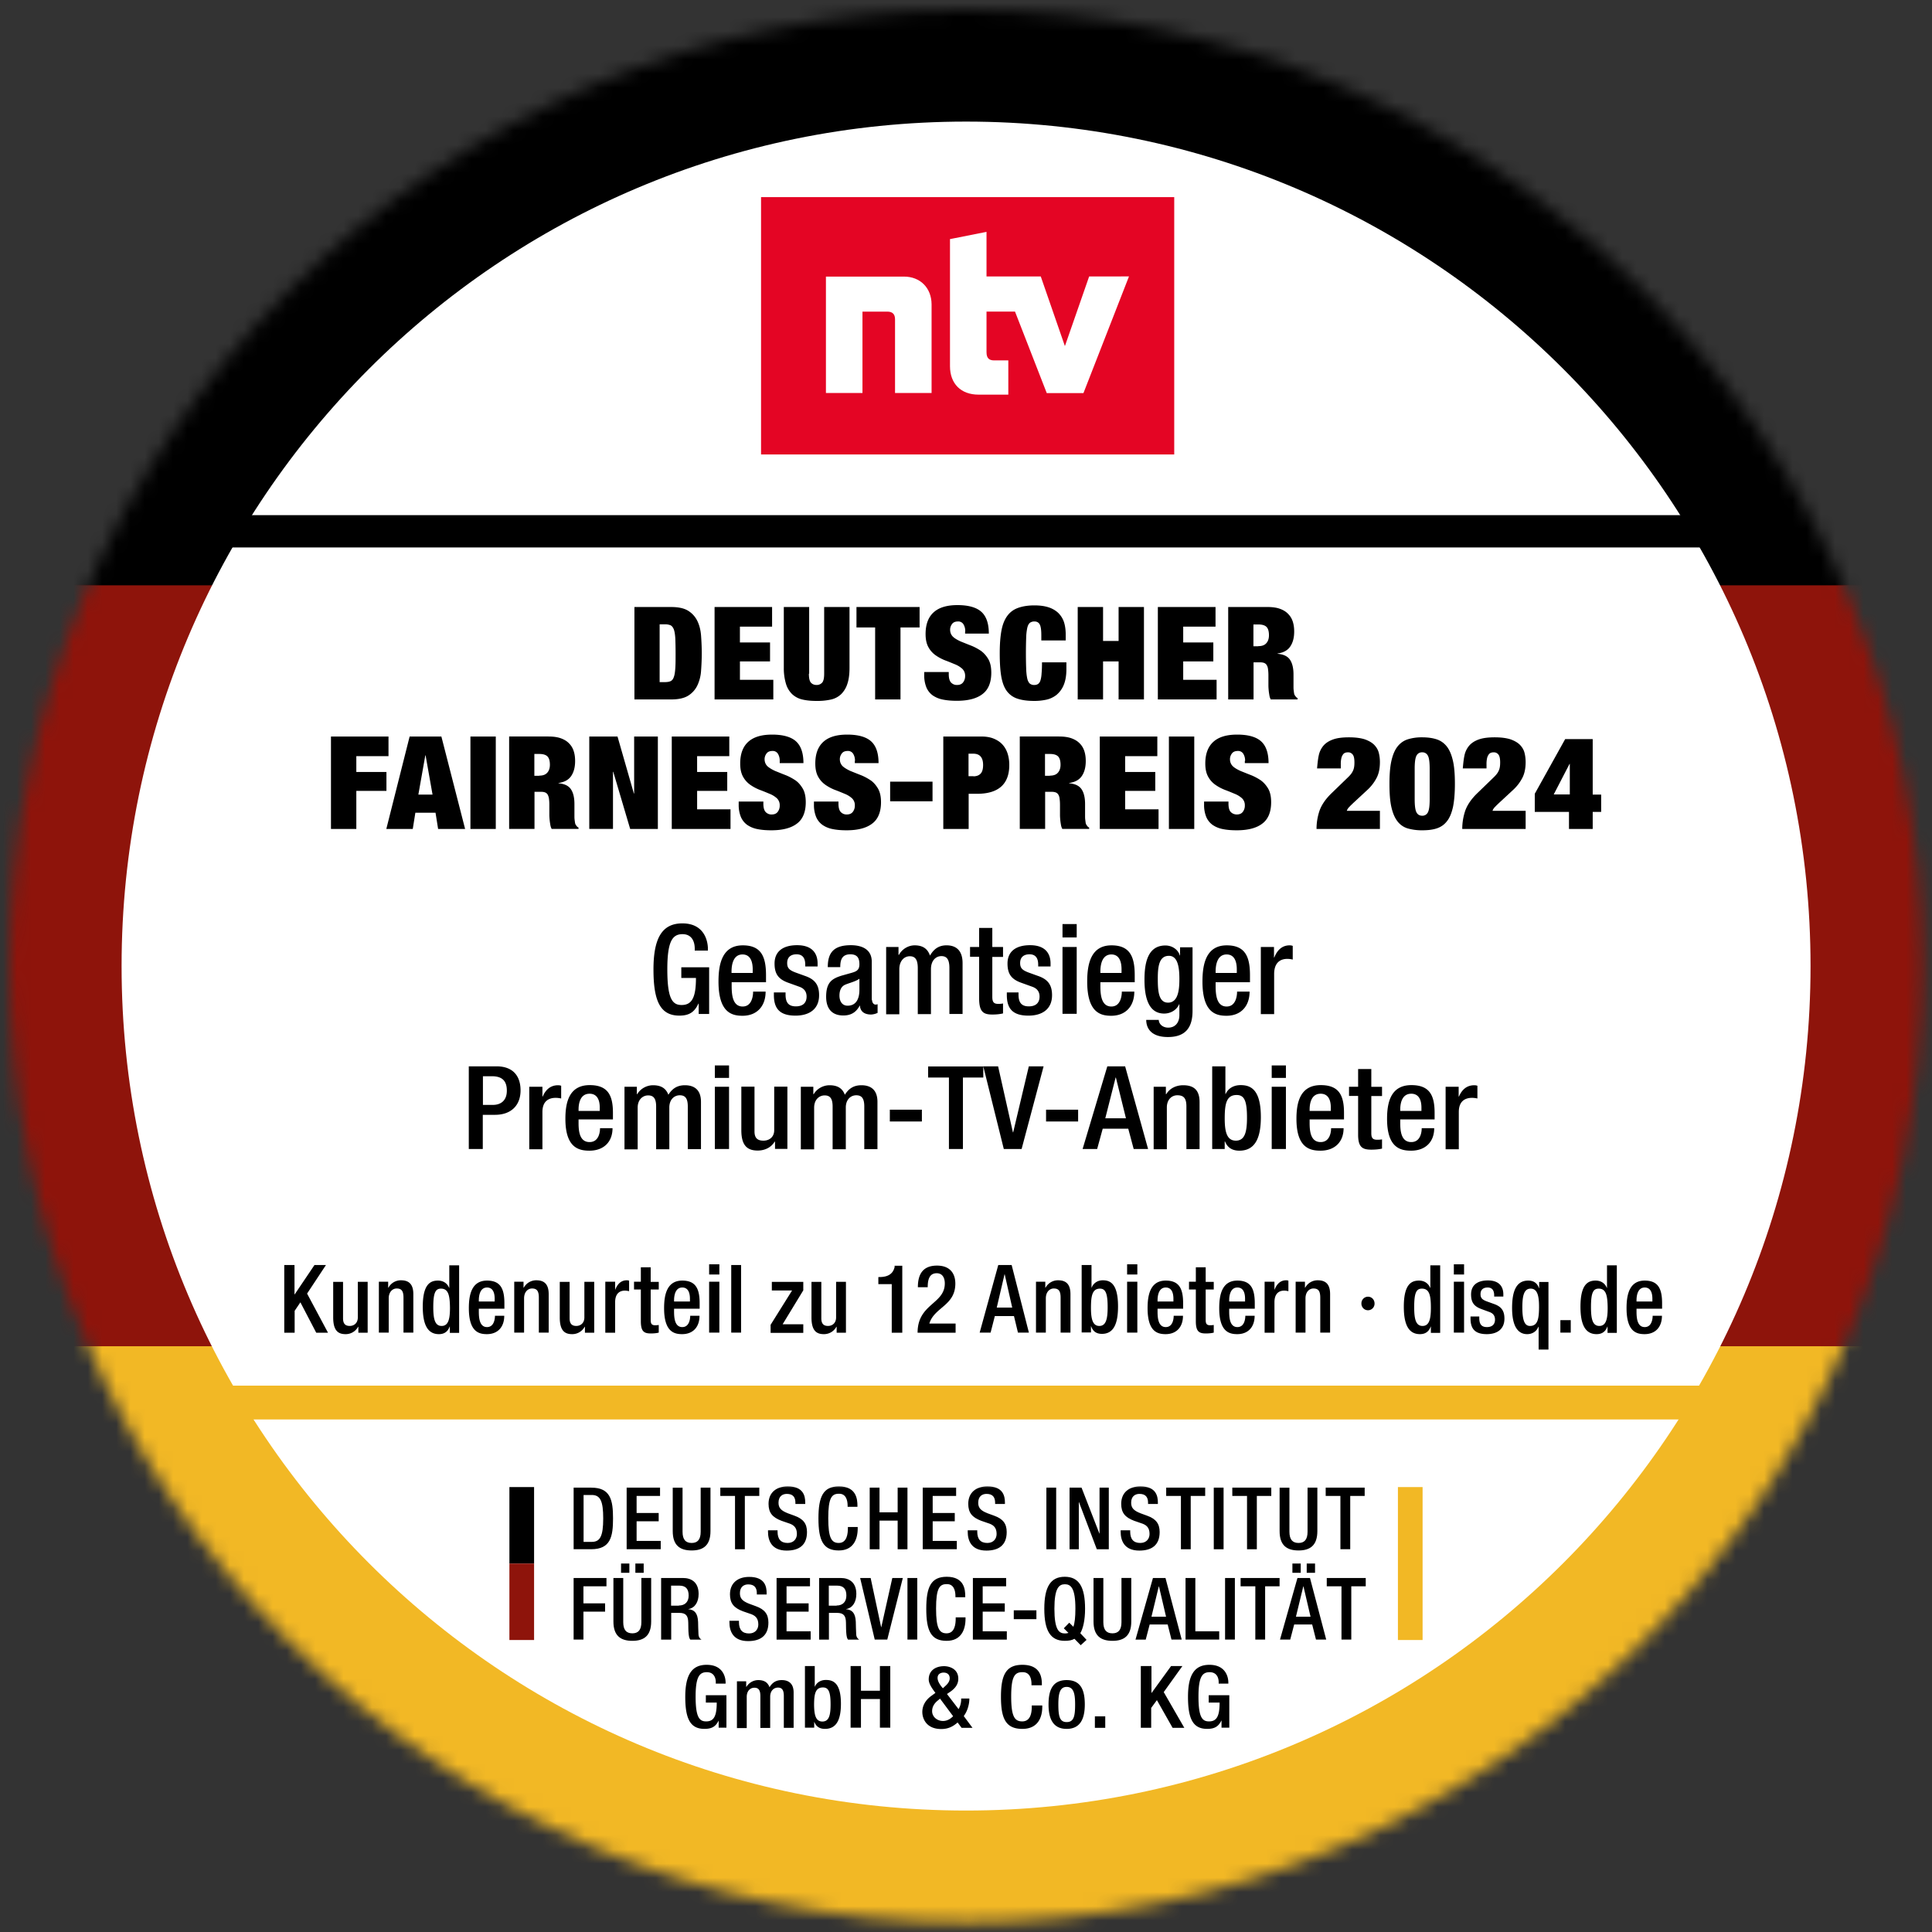 <svg xmlns="http://www.w3.org/2000/svg" xmlns:xlink="http://www.w3.org/1999/xlink" width="136" height="136"><rect width="100%" height="100%" fill="#333333" stroke="none"/><defs><path id="a" d="M0 0h136v136H0z"/><path id="c" d="M0 67.324c0 37.183 30.14 67.323 67.324 67.323 37.183 0 67.323-30.14 67.323-67.323C134.647 30.14 104.507 0 67.324 0 30.14 0 0 30.14 0 67.324"/><path id="e" d="M0 67.324c0 37.183 30.14 67.323 67.324 67.323 37.183 0 67.323-30.14 67.323-67.323C134.647 30.14 104.507 0 67.324 0 30.14 0 0 30.14 0 67.324"/><path id="g" d="M0 67.324c0 37.183 30.14 67.323 67.324 67.323 37.183 0 67.323-30.14 67.323-67.323C134.647 30.14 104.507 0 67.324 0 30.14 0 0 30.14 0 67.324"/><path id="i" d="M0 0h136v136H0z"/><path id="k" d="M0 0h136v136H0z"/><path id="m" d="M0 0h136v136H0z"/><path id="o" d="M0 0h136v136H0z"/><path id="q" d="M0 0h136v136H0z"/><path id="s" d="M0 0h136v136H0z"/><path id="u" d="M0 0h136v136H0z"/><path id="w" d="M0 0h136v136H0z"/><path id="y" d="M0 0h64.282v12.81H0z"/><path id="A" d="M0 0h64.282v12.81H0z"/><path id="C" d="M0 0h64.282v12.81H0z"/><path id="E" d="M0 0h64.282v12.81H0z"/><path id="G" d="M0 0h136v136H0z"/><path id="I" d="M0 0h136v136H0z"/><path id="K" d="M0 0h136v136H0z"/><path id="M" d="M0 0h136v136H0z"/><path id="O" d="M0 0h136v136H0z"/><path id="Q" d="M0 0h136v136H0z"/><path id="S" d="M0 0h136v136H0z"/><path id="U" d="M0 0h136v136H0z"/><path id="W" d="M0 0h136v136H0z"/></defs><g fill="none" fill-rule="evenodd"><mask id="b" fill="#fff"><use xlink:href="#a"/></mask><g mask="url(#b)"><g transform="translate(.681 .681)"><mask id="d" fill="#fff"><use xlink:href="#c"/></mask><path fill="#8E140B" fill-rule="nonzero" d="M-19.758 40.484h175.563v53.63H-19.758z" mask="url(#d)"/></g><g transform="translate(.681 .681)"><mask id="f" fill="#fff"><use xlink:href="#e"/></mask><path fill="#F2B825" fill-rule="nonzero" d="M-19.758 94.086h175.563v54.427H-19.758z" mask="url(#f)"/></g><g transform="translate(.681 .681)"><mask id="h" fill="#fff"><use xlink:href="#g"/></mask><path fill="#000" fill-rule="nonzero" d="M-19.758-13.914h175.563v54.436H-19.758z" mask="url(#h)"/></g></g><mask id="j" fill="#fff"><use xlink:href="#i"/></mask><g mask="url(#j)"><mask id="l" fill="#fff"><use xlink:href="#k"/></mask><path fill="#FFF" fill-rule="nonzero" d="M127.45 68.005c0 32.827-26.618 59.445-59.445 59.445S8.559 100.832 8.559 68.005 35.17 8.559 68.005 8.559s59.445 26.61 59.445 59.446" mask="url(#l)"/><g><mask id="n" fill="#fff"><use xlink:href="#m"/></mask><path fill="#000" fill-rule="nonzero" d="M121.07 38.536H14.393l1.036-2.274h104.66z" mask="url(#n)"/></g><g><mask id="p" fill="#fff"><use xlink:href="#o"/></mask><path fill="#F2B825" fill-rule="nonzero" d="M12.762 97.54h110.571v2.38H12.762z" mask="url(#p)"/></g></g><mask id="r" fill="#fff"><use xlink:href="#q"/></mask><g fill="#000" fill-rule="nonzero" mask="url(#r)"><path d="M47.24 42.73c.518 0 .92.086 1.209.268.288.183.499.423.643.72.144.298.23.643.259 1.036.028.394.048.797.048 1.229 0 .431-.02.835-.048 1.228a2.837 2.837 0 0 1-.26 1.036 1.721 1.721 0 0 1-.642.72c-.288.182-.691.269-1.21.269h-2.58V42.73h2.58zm-.451 5.287c.172 0 .307-.02.412-.067.106-.048.183-.144.23-.288.058-.144.087-.355.106-.624.02-.268.02-.624.02-1.055 0-.432-.01-.787-.02-1.056-.02-.269-.048-.47-.105-.624-.058-.143-.135-.24-.23-.287a1.002 1.002 0 0 0-.413-.068h-.355v4.069h.355zM54.35 42.73v1.382h-2.265v1.113h2.121v1.333h-2.12v1.296h2.35v1.382h-4.135V42.73h4.05zM56.94 47.422c0 .317.049.528.145.633.096.106.23.163.393.163a.513.513 0 0 0 .394-.163c.096-.105.144-.316.144-.633V42.73H59.8V47c0 .46-.048.835-.153 1.142a1.77 1.77 0 0 1-.442.729 1.524 1.524 0 0 1-.72.374 4.458 4.458 0 0 1-.997.096c-.374 0-.7-.029-.988-.096a1.557 1.557 0 0 1-.73-.374 1.675 1.675 0 0 1-.441-.73A3.82 3.82 0 0 1 55.175 47v-4.27h1.785v4.692h-.02zM60.29 44.17v-1.44h4.443v1.44h-1.344v5.066h-1.785v-5.067zM67.947 44.447a.918.918 0 0 0-.125-.499.423.423 0 0 0-.383-.201c-.192 0-.336.057-.423.182a.65.65 0 0 0-.134.394c0 .21.077.383.211.508.135.125.326.23.538.326.22.087.45.183.7.279.25.096.48.22.7.364.221.154.394.355.538.595.144.25.211.566.211.96 0 .69-.211 1.2-.624 1.506-.412.317-1.017.47-1.804.47-.374 0-.7-.028-.979-.086a1.87 1.87 0 0 1-.72-.297 1.33 1.33 0 0 1-.44-.557 2.228 2.228 0 0 1-.154-.854v-.23h1.727v.153c0 .279.058.48.163.586a.55.55 0 0 0 .422.172c.183 0 .327-.057.423-.182a.705.705 0 0 0 .144-.45.665.665 0 0 0-.202-.51 1.697 1.697 0 0 0-.518-.316c-.211-.086-.432-.182-.672-.269a3.199 3.199 0 0 1-.671-.355 1.672 1.672 0 0 1-.519-.576c-.134-.24-.201-.546-.201-.93 0-.662.182-1.171.556-1.516.375-.346.931-.519 1.69-.519.776 0 1.343.164 1.688.48.346.317.518.825.518 1.526h-1.67v-.154h.01zM73.186 43.948c-.076-.134-.201-.201-.374-.201a.518.518 0 0 0-.316.096c-.077.067-.144.182-.183.355a3.85 3.85 0 0 0-.077.69 32.116 32.116 0 0 0 0 2.189c.01.287.039.518.077.69.039.173.106.288.183.356a.48.48 0 0 0 .316.095.468.468 0 0 0 .269-.076.484.484 0 0 0 .163-.26c.038-.124.067-.287.077-.489.019-.201.029-.46.029-.767h1.717v.48c0 .46-.067.825-.192 1.122a1.804 1.804 0 0 1-.508.691 1.774 1.774 0 0 1-.72.336 3.974 3.974 0 0 1-.835.086c-.499 0-.902-.057-1.228-.173a1.498 1.498 0 0 1-.749-.575c-.182-.269-.297-.624-.364-1.046-.067-.432-.096-.95-.096-1.555 0-.623.038-1.142.115-1.573.077-.432.211-.778.403-1.046.192-.269.441-.46.758-.576.317-.115.7-.182 1.161-.182.403 0 .74.048 1.027.144.278.095.509.24.681.412.173.182.307.394.384.643.077.25.115.537.115.854v.413h-1.717v-.365c0-.384-.039-.633-.116-.768zM77.648 42.73v2.39h1.094v-2.39h1.785v6.506h-1.785v-2.678h-1.094v2.678h-1.784V42.73zM85.565 42.73v1.382H83.29v1.113h2.12v1.333h-2.12v1.296h2.35v1.382h-4.135V42.73h4.059zM89.23 42.73c.336 0 .624.038.864.124.24.087.432.202.585.365.154.154.26.336.327.547.067.211.096.441.096.691 0 .441-.096.787-.279 1.055-.182.27-.48.432-.892.49v.02c.432.037.72.181.883.43.163.25.24.596.24 1.028V48.305c0 .096 0 .182.01.259.009.077.018.153.028.22.01.068.029.116.048.154l.077.106a.33.33 0 0 0 .125.096v.096h-1.89a.904.904 0 0 1-.097-.298c-.019-.115-.038-.23-.048-.345-.01-.115-.019-.23-.019-.336v-.7a3.1 3.1 0 0 0-.029-.461.675.675 0 0 0-.096-.288.384.384 0 0 0-.182-.144.757.757 0 0 0-.269-.038h-.47v2.61h-1.785V42.73h2.773zm-.652 2.754c.259 0 .441-.067.566-.211.125-.144.182-.327.182-.557 0-.269-.057-.47-.172-.585-.115-.115-.307-.173-.576-.173h-.345v1.535h.345v-.01z"/></g><mask id="t" fill="#fff"><use xlink:href="#s"/></mask><g fill="#000" fill-rule="nonzero" mask="url(#t)"><path d="M27.348 51.846v1.381h-2.265v1.114h2.12v1.333h-2.12v2.678h-1.785v-6.506h4.05zM31.07 51.846l1.67 6.506h-1.9l-.182-1.142h-1.42l-.182 1.142h-1.862l1.641-6.506h2.236zM29.94 53.17l-.49 2.763h.998l-.49-2.763h-.018zM34.9 51.846v6.506h-1.785v-6.506zM38.613 51.846c.336 0 .624.038.864.124.24.087.432.202.585.365.154.154.26.336.326.547.068.211.096.441.096.69 0 .442-.096.788-.278 1.056-.182.27-.48.432-.892.49v.019c.431.038.72.182.882.432.164.25.24.595.24 1.027V57.42c0 .096 0 .182.01.259.01.086.02.153.029.22.01.068.029.116.048.154l.076.106a.33.33 0 0 0 .125.096v.096h-1.89a.904.904 0 0 1-.096-.298 4.268 4.268 0 0 1-.048-.345c-.01-.116-.02-.23-.02-.336v-.7a3.1 3.1 0 0 0-.028-.461.838.838 0 0 0-.096-.288.384.384 0 0 0-.182-.144.757.757 0 0 0-.269-.039h-.47v2.61H35.84v-6.505h2.773zm-.652 2.754c.259 0 .441-.068.566-.211.125-.144.182-.327.182-.557 0-.269-.057-.47-.173-.585-.115-.116-.307-.173-.575-.173h-.346v1.535h.346v-.01zM43.469 51.846l1.151 4.01h.02v-4.01h1.669v6.506H44.36l-1.19-4.021h-.02v4.02h-1.669v-6.505zM51.337 51.846v1.381h-2.265v1.114h2.121v1.333h-2.12v1.296h2.35v1.382h-4.135v-6.506h4.05zM54.887 53.563a.918.918 0 0 0-.124-.499.423.423 0 0 0-.384-.201c-.192 0-.336.057-.422.182a.65.65 0 0 0-.135.394c0 .21.077.383.211.508.144.125.327.23.538.326.22.087.45.183.7.279.25.096.48.22.7.364.221.144.394.355.538.595.144.25.211.566.211.96 0 .69-.21 1.2-.623 1.506-.413.317-1.018.47-1.804.47-.375 0-.7-.028-.98-.086a1.87 1.87 0 0 1-.719-.297 1.33 1.33 0 0 1-.441-.557 2.228 2.228 0 0 1-.154-.854v-.23h1.737v.153c0 .279.058.48.163.586a.55.55 0 0 0 .422.172c.183 0 .327-.057.423-.182a.705.705 0 0 0 .143-.45.665.665 0 0 0-.201-.51 1.697 1.697 0 0 0-.518-.316c-.211-.087-.432-.182-.672-.269a3.199 3.199 0 0 1-.672-.355 1.672 1.672 0 0 1-.518-.576c-.134-.24-.201-.547-.201-.93 0-.663.182-1.171.556-1.517.375-.345.931-.518 1.69-.518.776 0 1.343.163 1.688.48.345.317.518.825.518 1.526h-1.67v-.154zM60.184 53.563a.918.918 0 0 0-.124-.499.423.423 0 0 0-.384-.201c-.192 0-.336.057-.422.182a.65.65 0 0 0-.135.394c0 .21.077.383.211.508.144.125.327.23.538.326.22.087.45.183.7.279.25.096.48.22.7.364.221.144.394.355.538.595.144.25.211.566.211.96 0 .69-.211 1.2-.624 1.506-.412.317-1.017.47-1.804.47-.374 0-.7-.028-.978-.086a1.87 1.87 0 0 1-.72-.297 1.33 1.33 0 0 1-.441-.557 2.228 2.228 0 0 1-.154-.854v-.23h1.727v.153c0 .279.058.48.163.586a.55.55 0 0 0 .423.172c.182 0 .326-.057.422-.182a.705.705 0 0 0 .144-.45.665.665 0 0 0-.202-.51 1.697 1.697 0 0 0-.518-.316c-.211-.087-.432-.182-.672-.269a3.199 3.199 0 0 1-.671-.355 1.672 1.672 0 0 1-.519-.576c-.134-.24-.201-.547-.201-.93 0-.663.182-1.171.557-1.517.374-.345.93-.518 1.688-.518.778 0 1.344.163 1.69.48.345.317.517.825.517 1.526h-1.67v-.154h.01zM65.644 55.022v1.382H62.66v-1.382zM69.08 51.846c.335 0 .633.048.882.153.25.106.451.24.614.422.164.183.279.394.356.634.076.24.115.508.115.796 0 .672-.192 1.18-.566 1.516-.375.336-.94.509-1.67.509h-.624v2.476h-1.785v-6.506h2.678zm-.557 2.802c.22 0 .393-.068.509-.192.115-.125.172-.327.172-.605 0-.528-.23-.796-.69-.796h-.336v1.583h.345v.01zM74.559 51.846c.336 0 .623.038.863.124.24.087.432.202.586.365.153.154.259.336.326.547.067.211.096.441.096.69 0 .442-.096.788-.278 1.056-.183.27-.48.432-.893.49v.019c.432.038.72.182.883.432.163.25.24.595.24 1.027V57.42c0 .096 0 .182.01.259l.028.22c.01.068.029.116.048.154.029.038.048.067.077.106a.33.33 0 0 0 .125.096v.096h-1.89a.904.904 0 0 1-.097-.298 4.268 4.268 0 0 1-.048-.345c-.01-.116-.019-.23-.019-.336v-.7a3.1 3.1 0 0 0-.029-.461.675.675 0 0 0-.095-.288.384.384 0 0 0-.183-.144.757.757 0 0 0-.268-.039h-.47v2.61h-1.785v-6.505h2.773zm-.653 2.754c.26 0 .442-.068.566-.211.125-.144.183-.327.183-.557 0-.269-.058-.47-.173-.585-.115-.116-.307-.173-.576-.173h-.345v1.535h.345v-.01zM81.468 51.846v1.381h-2.265v1.114h2.12v1.333h-2.12v1.296h2.351v1.382h-4.136v-6.506h4.05zM84.068 51.846v6.506h-1.785v-6.506zM87.647 53.563a.918.918 0 0 0-.125-.499.423.423 0 0 0-.383-.201c-.192 0-.336.057-.423.182a.65.65 0 0 0-.134.394c0 .21.077.383.211.508.135.125.326.23.538.326.22.087.45.183.7.279.25.096.48.22.7.364.221.154.394.355.538.595.144.25.211.566.211.96 0 .69-.211 1.2-.624 1.506-.412.317-1.017.47-1.804.47-.374 0-.7-.028-.978-.086a1.87 1.87 0 0 1-.72-.297 1.33 1.33 0 0 1-.442-.557 2.228 2.228 0 0 1-.153-.854v-.23h1.718v.153c0 .279.057.48.163.586.105.105.25.172.422.172.182 0 .326-.057.422-.182a.705.705 0 0 0 .144-.45.665.665 0 0 0-.201-.51 1.697 1.697 0 0 0-.519-.316c-.21-.087-.431-.182-.671-.269a3.199 3.199 0 0 1-.672-.355 1.672 1.672 0 0 1-.518-.576c-.135-.24-.202-.547-.202-.93 0-.663.183-1.171.557-1.517.374-.345.93-.518 1.689-.518.777 0 1.343.163 1.689.48.345.317.518.825.518 1.526h-1.67v-.154h.02zM92.829 53.189a1.54 1.54 0 0 1 .326-.69c.163-.193.384-.337.672-.442.288-.106.662-.154 1.132-.154.451 0 .806.048 1.094.135.278.096.5.22.662.374.163.163.278.345.336.556.058.211.086.442.086.682 0 .441-.076.806-.23 1.103a3.09 3.09 0 0 1-.614.816l-1.056.979c-.076.076-.163.153-.249.249a.663.663 0 0 0-.182.278h2.331v1.277h-4.462c0-.461.077-.883.211-1.286.144-.403.413-.797.797-1.18l1.19-1.152c.173-.163.297-.317.364-.47.077-.154.106-.346.106-.586 0-.278-.038-.46-.125-.566a.401.401 0 0 0-.336-.153.559.559 0 0 0-.182.029.326.326 0 0 0-.163.124.724.724 0 0 0-.115.26 1.88 1.88 0 0 0-.039.44v.279h-1.67c.03-.336.058-.633.116-.902zM97.943 53.573c.096-.422.23-.758.423-1.008.192-.25.431-.422.72-.518a3.273 3.273 0 0 1 1.026-.144c.393 0 .739.048 1.027.144.288.096.528.269.72.518.191.25.326.586.422 1.008.096.422.134.96.134 1.612 0 .652-.048 1.2-.134 1.622-.096.422-.23.758-.423.998-.191.25-.431.412-.72.508-.287.096-.633.134-1.026.134a3.6 3.6 0 0 1-1.027-.134 1.408 1.408 0 0 1-.72-.508c-.191-.25-.326-.576-.422-.998-.096-.423-.134-.96-.134-1.622 0-.643.038-1.18.134-1.612zm1.766 3.608c.086.163.22.24.403.24a.423.423 0 0 0 .403-.24c.086-.163.125-.47.125-.921v-2.14c0-.451-.039-.768-.125-.921a.423.423 0 0 0-.403-.24.423.423 0 0 0-.403.24c-.086.163-.125.47-.125.92v2.131c0 .46.039.768.125.93zM103.087 53.189a1.54 1.54 0 0 1 .326-.69c.163-.193.384-.337.672-.442.288-.106.662-.154 1.132-.154.451 0 .806.048 1.094.135.278.096.499.22.662.374.163.163.278.345.336.556.057.211.086.442.086.682 0 .441-.077.806-.23 1.103a3.09 3.09 0 0 1-.614.816l-1.056.979c-.077.076-.163.153-.25.249a.663.663 0 0 0-.182.278h2.332v1.277h-4.462c0-.461.077-.883.211-1.286.144-.403.413-.797.797-1.18l1.19-1.152c.172-.163.297-.317.364-.47.077-.154.106-.346.106-.586 0-.278-.039-.46-.125-.566a.401.401 0 0 0-.336-.153.559.559 0 0 0-.182.029.326.326 0 0 0-.163.124.724.724 0 0 0-.115.26 1.88 1.88 0 0 0-.039.44v.279h-1.67c.03-.336.058-.633.116-.902zM110.178 52.028h1.938v3.905h.595v1.22h-.595v1.199h-1.67v-1.2h-2.408v-1.276l2.14-3.848zm.326 1.746h-.019l-1.113 2.15h1.132v-2.15z"/></g><mask id="v" fill="#fff"><use xlink:href="#u"/></mask><g fill="#000" fill-rule="nonzero" mask="url(#v)"><path d="M50.598 121.117h-.01c-.201.403-.46.585-.997.585-.998 0-1.353-.7-1.353-2.255 0-1.545.46-2.255 1.506-2.255 1.142 0 1.334.854 1.334 1.248v.077h-.691v-.106c0-.317-.144-.7-.633-.7-.518 0-.787.326-.787 1.717 0 1.401.24 1.747.73 1.747.556.01.757-.375.757-1.325h-.767v-.518h1.449v2.284h-.547v-.499h.01zM51.874 118.353h.653v.384h.02a.983.983 0 0 1 .824-.47c.49 0 .691.22.797.5.201-.318.45-.5.863-.5.48 0 .835.24.835.873v2.486h-.69v-2.246c0-.422-.135-.585-.413-.585-.279 0-.547.211-.547.643v2.197h-.691v-2.245c0-.422-.135-.586-.422-.586-.279 0-.538.212-.538.643v2.198h-.69v-3.292zM56.663 117.279h.69v1.449h.01c.125-.288.403-.47.777-.47.519 0 1.056.22 1.056 1.679 0 1.122-.317 1.765-1.123 1.765-.49 0-.662-.278-.748-.489h-.01v.403h-.652v-4.337zm1.228 3.905c.48 0 .576-.47.576-1.209 0-.883-.144-1.19-.538-1.19-.527 0-.623.451-.623 1.238.01.7.115 1.161.585 1.161zM59.877 117.279h.73v1.737h1.333v-1.737h.73v4.337h-.73v-2.015h-1.334v2.015h-.729zM67.477 120.311c.106-.173.182-.432.182-.662v-.086h.576v.057c0 .23-.077.758-.393 1.18l.614.826h-.768l-.278-.375c-.298.26-.633.461-1.152.461-1.055 0-1.333-.739-1.333-1.2 0-.47.249-.854.633-1.132l.288-.21-.173-.24c-.163-.24-.297-.48-.297-.71 0-.625.48-.932 1.084-.932.336 0 .998.163.998.883 0 .403-.23.681-.557.912l-.24.163.816 1.065zm-1.44-.624c-.258.202-.422.451-.422.768 0 .393.346.69.768.69.307 0 .537-.162.71-.335l-.921-1.238-.134.115zm.49-.988c.163-.144.326-.326.326-.557 0-.259-.163-.403-.432-.403-.182 0-.422.087-.422.375 0 .22.144.441.269.604l.105.125.154-.144zM73.369 120.062v.086c0 .787-.336 1.554-1.401 1.554-1.152 0-1.507-.7-1.507-2.255 0-1.545.355-2.255 1.507-2.255 1.295 0 1.372.912 1.372 1.363v.077h-.73v-.077c0-.403-.124-.864-.652-.844-.537 0-.777.316-.777 1.717s.24 1.747.777 1.747c.605 0 .672-.643.672-1.046v-.077h.739v.01zM75.086 118.267c.998 0 1.277.7 1.277 1.718 0 1.017-.327 1.717-1.277 1.717s-1.276-.7-1.276-1.717c0-1.017.288-1.718 1.276-1.718zm0 2.956c.5 0 .595-.403.595-1.238 0-.72-.086-1.238-.595-1.238-.499 0-.585.508-.585 1.238 0 .835.096 1.238.585 1.238zM77.073 120.82h.729v.806h-.73zM80.326 117.279h.729v1.89h.01l1.372-1.89h.796l-1.314 1.833 1.448 2.514h-.825l-1.103-1.948-.403.547v1.4h-.73v-4.346zM85.987 121.117h-.01c-.201.403-.46.585-.997.585-.998 0-1.353-.7-1.353-2.255 0-1.545.46-2.255 1.506-2.255 1.142 0 1.334.854 1.334 1.248v.077h-.681v-.106c0-.317-.144-.7-.634-.7-.518 0-.787.326-.787 1.717 0 1.401.24 1.747.73 1.747.556.01.758-.375.758-1.325h-.768v-.518h1.45v2.284h-.548v-.499z"/></g><g><mask id="x" fill="#fff"><use xlink:href="#w"/></mask><g mask="url(#x)"><g transform="translate(35.86 104.296)"><mask id="z" fill="#fff"><use xlink:href="#y"/></mask><g fill="#000" fill-rule="nonzero" mask="url(#z)"><path d="M4.52.422h1.237c1.363 0 1.536.883 1.536 2.169S7.12 4.759 5.757 4.759H4.52V.422zm.7 3.82h.576c.576 0 .806-.375.806-1.651 0-1.219-.202-1.65-.806-1.65H5.22v3.3zM8.262.422h2.341v.585h-1.65v1.2h1.554v.585H8.953v1.382h1.698v.585H8.252V.422zM12.187.422v3.11c0 .546.22.786.642.786.413 0 .634-.24.634-.787V.422h.69v3.061c0 .998-.498 1.363-1.324 1.363-.834 0-1.333-.365-1.333-1.363V.423h.69zM15.88 1.007h-1.035V.422h2.744v.585h-1.017V4.76h-.691zM18.875 3.416v.106c0 .527.23.796.71.796.441 0 .652-.307.652-.633 0-.46-.23-.653-.623-.768l-.47-.163c-.634-.24-.903-.566-.903-1.19 0-.787.538-1.228 1.353-1.228 1.114 0 1.229.69 1.229 1.142v.096h-.691v-.087c0-.393-.173-.623-.605-.623-.297 0-.585.163-.585.623 0 .375.192.557.652.74l.47.172c.615.22.883.556.883 1.151 0 .922-.556 1.305-1.43 1.305-1.074 0-1.314-.72-1.314-1.324v-.105h.672v-.01zM24.517 3.205v.086c0 .787-.317 1.555-1.334 1.555-1.094 0-1.43-.7-1.43-2.255 0-1.545.336-2.255 1.44-2.255 1.238 0 1.305.911 1.305 1.362v.077h-.691v-.077c0-.403-.125-.863-.624-.844-.508 0-.739.317-.739 1.718 0 1.4.23 1.746.74 1.746.575 0 .642-.643.642-1.046v-.077h.691v.01zM25.361.422h.691V2.16h1.277V.422h.69V4.76h-.69V2.744h-1.277V4.76h-.69zM29.104.422h2.341v.585h-1.65v1.2h1.554v.585h-1.554v1.382h1.698v.585h-2.399V.422z"/></g></g><g transform="translate(35.86 104.296)"><mask id="B" fill="#fff"><use xlink:href="#A"/></mask><path fill="#000" fill-rule="nonzero" d="M32.932 3.416v.106c0 .527.23.796.71.796.442 0 .653-.307.653-.633 0-.46-.23-.653-.624-.768l-.47-.163c-.633-.24-.902-.566-.902-1.19 0-.787.538-1.228 1.353-1.228 1.113 0 1.228.69 1.228 1.142v.096h-.69v-.087c0-.393-.173-.623-.605-.623-.297 0-.585.163-.585.623 0 .375.192.557.652.74l.47.172c.614.22.883.556.883 1.151 0 .922-.556 1.305-1.43 1.305-1.074 0-1.314-.72-1.314-1.324v-.105h.671v-.01z" mask="url(#B)"/></g><g transform="translate(35.86 104.296)"><mask id="D" fill="#fff"><use xlink:href="#C"/></mask><g fill="#000" fill-rule="nonzero" mask="url(#D)"><path d="M37.798.422h.69V4.76h-.69zM39.429.422h.844l1.257 3.234h.01V.422h.652V4.76h-.844l-1.257-3.32h-.01v3.32h-.652zM43.699 3.416v.106c0 .527.23.796.71.796.441 0 .652-.307.652-.633 0-.46-.23-.653-.623-.768l-.47-.163c-.634-.24-.902-.566-.902-1.19 0-.787.537-1.228 1.353-1.228 1.113 0 1.228.69 1.228 1.142v.096h-.691v-.087c0-.393-.173-.623-.605-.623-.297 0-.585.163-.585.623 0 .375.192.557.653.74l.47.172c.614.22.883.556.883 1.151 0 .922-.557 1.305-1.43 1.305-1.075 0-1.315-.72-1.315-1.324v-.105h.672v-.01zM47.269 1.007h-1.037V.422h2.745v.585h-1.018V4.76h-.69zM49.581.422h.691V4.76h-.69zM51.922 1.007h-1.036V.422h2.744v.585h-1.017V4.76h-.69zM54.907.422v3.11c0 .546.22.786.643.786.412 0 .633-.24.633-.787V.422h.69v3.061c0 .998-.498 1.363-1.323 1.363-.835 0-1.334-.365-1.334-1.363V.423h.69z"/></g></g><g transform="translate(35.86 104.296)"><mask id="F" fill="#fff"><use xlink:href="#E"/></mask><path fill="#000" fill-rule="nonzero" d="M58.495 1.008H57.46V.422h2.744v.586h-1.017v3.751h-.69z" mask="url(#F)"/></g></g></g><g><mask id="H" fill="#fff"><use xlink:href="#G"/></mask><g fill="#000" fill-rule="nonzero" mask="url(#H)"><path d="M40.379 111.08h2.312v.585H41.07v1.2h1.525v.585H41.07v1.967h-.691zM43.872 111.08v3.109c0 .547.22.787.642.787.413 0 .634-.24.634-.787v-3.11h.69v3.062c0 .998-.498 1.363-1.324 1.363-.834 0-1.333-.365-1.333-1.363v-3.061h.69zm-.154-1.017h.585v.652h-.585v-.652zm1.008 0h.585v.652h-.585v-.652zM46.54 111.08h1.534c.605 0 1.104.307 1.104 1.123 0 .556-.25.988-.72 1.065v.01c.432.038.653.278.682.882.01.278.01.624.028.883.01.211.116.317.211.374h-.786c-.068-.077-.096-.21-.116-.384-.028-.259-.019-.508-.028-.815-.01-.47-.154-.682-.634-.682h-.566v1.881h-.71v-4.337zm1.247 1.938c.441 0 .69-.268.69-.7 0-.46-.201-.7-.652-.7h-.585v1.41h.547v-.01z"/></g></g><g><mask id="J" fill="#fff"><use xlink:href="#I"/></mask><g fill="#000" fill-rule="nonzero" mask="url(#J)"><path d="M52.018 114.083v.106c0 .528.23.796.71.796.442 0 .653-.307.653-.633 0-.46-.23-.652-.624-.768l-.47-.163c-.633-.24-.902-.566-.902-1.19 0-.786.537-1.228 1.353-1.228 1.113 0 1.228.691 1.228 1.142v.096h-.69v-.086c0-.394-.173-.624-.605-.624-.298 0-.586.163-.586.624 0 .374.192.556.653.739l.47.172c.614.221.883.557.883 1.152 0 .92-.557 1.305-1.43 1.305-1.075 0-1.314-.72-1.314-1.324v-.106h.671v-.01zM54.676 111.08h2.342v.585h-1.65v1.2h1.554v.585h-1.555v1.382h1.699v.585h-2.4v-4.337zM57.641 111.08h1.536c.604 0 1.103.307 1.103 1.123 0 .556-.25.988-.72 1.065v.01c.432.038.653.278.682.882.01.278.01.624.029.883.01.211.115.317.21.374h-.786c-.067-.077-.096-.21-.115-.384-.03-.259-.02-.508-.03-.815-.009-.47-.153-.682-.632-.682h-.567v1.881h-.69v-4.337h-.02zm1.248 1.938c.441 0 .69-.268.69-.7 0-.46-.2-.7-.652-.7h-.585v1.41h.547v-.01zM60.549 111.08h.739l.739 3.464h.01l.776-3.464h.74l-1.095 4.337h-.882zM63.879 111.08h.69v4.337h-.69zM67.966 113.863v.086c0 .787-.316 1.555-1.333 1.555-1.094 0-1.43-.7-1.43-2.255 0-1.545.336-2.255 1.44-2.255 1.237 0 1.304.911 1.304 1.362v.077h-.69v-.077c0-.403-.125-.863-.624-.844-.509 0-.74.316-.74 1.717s.231 1.747.74 1.747c.575 0 .642-.643.642-1.046v-.077h.691v.01zM68.485 111.08h2.34v.585h-1.65v1.2h1.555v.585h-1.555v1.382h1.699v.585h-2.39zM71.363 113.354h1.593v.624h-1.593zM75.633 115.36c-.172.105-.403.144-.681.144-.998 0-1.44-.7-1.44-2.255 0-1.545.442-2.255 1.44-2.255s1.43.71 1.43 2.255c0 .806-.144 1.4-.336 1.717l.441.47-.412.375-.442-.451zm-.364-1.133.288.288c.096-.259.144-.671.144-1.276 0-1.459-.327-1.718-.74-1.718-.412 0-.738.26-.738 1.718 0 1.497.326 1.746.739 1.746.086 0 .172-.01.25-.038l-.327-.326.384-.394zM77.668 111.08v3.109c0 .547.22.787.643.787.412 0 .633-.24.633-.787v-3.11h.69v3.062c0 .998-.498 1.363-1.323 1.363-.835 0-1.334-.365-1.334-1.363v-3.061h.69zM81.16 111.08h.883l1.142 4.337h-.72l-.268-1.065H80.93l-.278 1.065h-.72l1.228-4.337zm.922 2.725-.5-2.14h-.009l-.518 2.14h1.027zM83.454 111.08h.69v3.752h1.68v.585h-2.37zM86.237 111.08h.69v4.337h-.69zM88.367 111.665H87.33v-.585h2.744v.585h-1.017v3.752h-.691zM91.332 111.08h.883l1.142 4.337h-.72l-.269-1.065h-1.266l-.279 1.065h-.72l1.229-4.337zm-.355-1.017h.585v.652h-.585v-.652zm1.276 3.742-.499-2.14h-.01l-.518 2.14h1.027zm-.269-3.742h.586v.652h-.586v-.652z"/></g></g><g><mask id="L" fill="#fff"><use xlink:href="#K"/></mask><path fill="#000" fill-rule="nonzero" d="M94.431 111.665h-1.036v-.585h2.744v.585h-1.017v3.752h-.69z" mask="url(#L)"/></g><g><mask id="N" fill="#fff"><use xlink:href="#M"/></mask><path fill="#000" fill-rule="nonzero" d="M35.859 104.68h1.737v5.383h-1.737z" mask="url(#N)"/></g><g><mask id="P" fill="#fff"><use xlink:href="#O"/></mask><path fill="#8E140B" fill-rule="nonzero" d="M35.859 110.063h1.737v5.383h-1.737z" mask="url(#P)"/></g><g><mask id="R" fill="#fff"><use xlink:href="#Q"/></mask><path fill="#F2B825" fill-rule="nonzero" d="M98.404 104.68h1.737v10.766h-1.737z" mask="url(#R)"/></g><g><mask id="T" fill="#fff"><use xlink:href="#S"/></mask><path fill="#E40524" d="M53.573 13.875h29.085v18.117H53.573z" mask="url(#T)"/></g><g><mask id="V" fill="#fff"><use xlink:href="#U"/></mask><g mask="url(#V)"><mask id="X" fill="#fff"><use xlink:href="#W"/></mask><path fill="#FFF" fill-rule="nonzero" d="M63.63 19.47h-5.49v8.194h2.572v-5.728h1.746c.365 0 .547.173.547.547v5.181h2.572v-6.246c-.01-1.152-.796-1.948-1.948-1.948m13.04-.01-1.707 4.904-1.699-4.904h-3.819v-3.138l-2.571.509v8.943c0 1.238.767 2.006 2.015 2.006h2.091V25.37h-.988c-.336 0-.547-.125-.547-.576v-2.86h2.006l2.235 5.739h2.582l3.205-8.214H76.67z" mask="url(#X)"/></g></g><g fill="#000" fill-rule="nonzero"><path d="M49.182 70.648h-.019c-.267.573-.621.845-1.338.845-1.338 0-1.825-1.01-1.825-3.246C46 66.01 46.621 65 48.035 65c1.539 0 1.797 1.235 1.797 1.798v.117h-.927v-.146c0-.466-.191-1.01-.86-1.01-.698 0-1.07.476-1.07 2.468 0 2.012.325 2.518.994 2.518.745.01 1.022-.545 1.022-1.905H47.96v-.749h1.959v3.286h-.736v-.73zM51.504 69.14v.273c0 .632.077 1.439.774 1.439.66 0 .736-.768.736-1.05h.88c0 1.04-.622 1.701-1.625 1.701-.755 0-1.692-.224-1.692-2.41 0-1.235.258-2.547 1.711-2.547 1.29 0 1.634.787 1.634 2.1v.495h-2.418zm1.482-.65v-.253c0-.593-.192-1.05-.717-1.05-.593 0-.774.593-.774 1.205v.098h1.49zM56.684 68.033v-.127c0-.379-.124-.729-.612-.729-.372 0-.66.175-.66.613 0 .37.163.515.65.69l.593.214c.688.233 1.004.612 1.004 1.36 0 1.012-.727 1.44-1.663 1.44-1.166 0-1.52-.555-1.52-1.459v-.175h.822v.146c0 .544.191.836.726.836.507 0 .755-.262.755-.69 0-.35-.181-.574-.506-.69l-.755-.272c-.698-.243-.994-.603-.994-1.361 0-.885.63-1.293 1.586-1.293 1.176 0 1.443.7 1.443 1.283v.214h-.87zM61.385 70.385c0 .175.106.33.24.33a.33.33 0 0 0 .152-.028v.612a1.178 1.178 0 0 1-.458.117c-.411 0-.755-.166-.784-.623h-.02c-.248.467-.61.69-1.155.69-.736 0-1.205-.417-1.205-1.321 0-1.05.45-1.274 1.07-1.478l.727-.204c.334-.097.545-.194.545-.603 0-.427-.144-.7-.64-.7-.622 0-.708.448-.708.904h-.879c0-1 .401-1.545 1.625-1.545.822 0 1.471.32 1.471 1.157v2.692h.02zm-.879-1.497c-.239.195-.755.311-1.032.438-.267.126-.382.408-.382.758 0 .398.191.71.573.71.564 0 .832-.428.832-1.118v-.788h.01zM62.37 66.662h.879v.554h.029c.229-.418.668-.67 1.108-.67.66 0 .937.32 1.08.719.267-.457.612-.72 1.166-.72.65 0 1.127.34 1.127 1.255v3.577h-.927v-3.228c0-.612-.181-.845-.563-.845-.383 0-.736.301-.736.923v3.16h-.927v-3.228c0-.612-.182-.846-.564-.846-.373 0-.736.302-.736.924v3.16h-.927v-4.735h-.01zM68.285 66.662h.64v-1.341h.927v1.341h.755v.7h-.755v2.81c0 .369.105.495.42.495.134 0 .25-.01.335-.03v.7c-.2.05-.459.079-.745.079-.631 0-.937-.175-.937-1.138v-2.926h-.64v-.69zM73.082 68.033v-.127c0-.379-.124-.729-.611-.729-.373 0-.66.175-.66.613 0 .37.163.515.65.69l.593.214c.688.233 1.003.612 1.003 1.36 0 1.012-.726 1.44-1.663 1.44-1.166 0-1.52-.555-1.52-1.459v-.175h.823v.146c0 .544.19.836.726.836.506 0 .755-.262.755-.69 0-.35-.182-.574-.507-.69l-.755-.272c-.697-.243-.994-.603-.994-1.361 0-.885.631-1.293 1.587-1.293 1.175 0 1.443.7 1.443 1.283v.214h-.87zM74.793 65.049h1v.942h-1v-.942zm0 1.613h1v4.705h-1v-4.705zM77.459 69.14v.273c0 .632.076 1.439.774 1.439.66 0 .736-.768.736-1.05h.879c0 1.04-.621 1.701-1.625 1.701-.755 0-1.691-.224-1.691-2.41 0-1.235.258-2.547 1.71-2.547 1.29 0 1.635.787 1.635 2.1v.495h-2.418zm1.49-.65v-.253c0-.593-.19-1.05-.716-1.05-.593 0-.774.593-.774 1.205v.098h1.49zM81.568 71.775c0 .292.258.564.669.564.478 0 .784-.34.784-.885v-.758H83c-.172.408-.602.652-1.05.652-1.08 0-1.386-1.09-1.386-2.372 0-1.03.153-2.42 1.471-2.42.545 0 .927.359 1.013.7h.02v-.574h.879v4.48c0 1.148-.478 1.838-1.73 1.838-1.376 0-1.53-.826-1.53-1.205h.88v-.02zm.65-1.195c.726 0 .803-.924.803-1.672 0-.768-.096-1.624-.736-1.624-.67 0-.784.7-.784 1.575 0 .817.029 1.72.717 1.72zM85.572 69.14v.273c0 .632.077 1.439.774 1.439.66 0 .736-.768.736-1.05h.88c0 1.04-.622 1.701-1.625 1.701-.755 0-1.692-.224-1.692-2.41 0-1.235.258-2.547 1.71-2.547 1.29 0 1.635.787 1.635 2.1v.495h-2.418zm1.49-.65v-.253c0-.593-.19-1.05-.716-1.05-.592 0-.774.593-.774 1.205v.098h1.49zM88.754 66.662h.927v.739h.02c.21-.525.554-.855 1.08-.855.104 0 .162.019.219.038v.963a1.606 1.606 0 0 0-.382-.049c-.42 0-.927.195-.927 1.07v2.818h-.937v-4.724z"/></g><g fill="#000" fill-rule="nonzero"><path d="M33.01 75.063h1.941c1.176 0 1.693.697 1.693 1.693 0 1.04-.65 1.72-1.798 1.72h-.861v2.406H33v-5.819h.01zm.985 2.715h.698c.526 0 .985-.271.985-1.004 0-.625-.268-1.014-1.052-1.014h-.631v2.018zM37.256 76.502h.927v.688h.02c.21-.489.554-.796 1.08-.796.105 0 .163.018.22.036v.896a1.744 1.744 0 0 0-.392-.045c-.42 0-.928.18-.928.995V80.9h-.927v-4.398zM40.727 78.8v.254c0 .589.077 1.34.775 1.34.66 0 .736-.715.736-.978h.88c0 .969-.621 1.584-1.626 1.584-.755 0-1.692-.208-1.692-2.244 0-1.15.258-2.371 1.712-2.371 1.29 0 1.635.733 1.635 1.954v.462h-2.42zm1.492-.596v-.236c0-.552-.191-.977-.717-.977-.593 0-.775.552-.775 1.122v.09h1.492zM43.95 76.502h.88v.516h.029c.23-.389.67-.624 1.11-.624.66 0 .936.298 1.08.67.268-.426.612-.67 1.167-.67.65 0 1.128.316 1.128 1.167v3.33h-.928v-3.004c0-.57-.181-.787-.564-.787-.382 0-.736.29-.736.86v2.94h-.928v-3.004c0-.57-.182-.787-.564-.787-.373 0-.736.29-.736.86v2.94h-.928v-4.407h-.01zM50.32 75h1v.878h-1V75zm0 1.502h1v4.38h-1v-4.38zM54.556 80.367h-.028c-.23.389-.67.624-1.186.624-.689 0-1.157-.299-1.157-1.43v-3.068h.927v3.15c0 .488.23.651.631.651.402 0 .756-.244.756-.733v-3.068h.928v4.38h-.87v-.506zM56.373 76.502h.88v.516h.029c.23-.389.67-.624 1.11-.624.66 0 .937.298 1.08.67.268-.426.612-.67 1.167-.67.65 0 1.128.316 1.128 1.167v3.33h-.927v-3.004c0-.57-.182-.787-.565-.787-.382 0-.736.29-.736.86v2.94h-.928v-3.004c0-.57-.181-.787-.564-.787-.373 0-.736.29-.736.86v2.94h-.938v-4.407zM62.638 78.113h2.257v.833h-2.257zM66.798 75.85h-1.464v-.778h3.883v.779h-1.434v5.031h-.985zM69.217 75.063h1.043l1.042 4.643h.02l1.1-4.643h1.041l-1.549 5.82h-1.253zM73.636 78.113h2.257v.833h-2.257zM77.949 75.063h1.253l1.616 5.82h-1.014l-.382-1.43h-1.798l-.392 1.43h-1.024l1.74-5.82zm1.31 3.656-.708-2.868h-.019l-.727 2.868h1.454zM81.19 76.502h.88v.516h.03c.229-.389.669-.624 1.185-.624.708 0 1.157.298 1.157 1.185v3.312h-.927v-3.004c0-.57-.182-.787-.64-.787-.383 0-.737.29-.737.86v2.94h-.928v-4.398h-.02zM85.332 75.063h.928v1.946h.019c.172-.39.554-.624 1.052-.624.707 0 1.425.298 1.425 2.253 0 1.511-.43 2.362-1.511 2.362-.66 0-.9-.371-1.014-.652h-.02v.534h-.88v-5.819zm1.664 5.231c.64 0 .784-.624.784-1.62 0-1.185-.191-1.593-.727-1.593-.717 0-.841.607-.841 1.657 0 .94.153 1.556.784 1.556zM89.52 75h1v.878h-1V75zm0 1.502h1v4.38h-1v-4.38zM92.189 78.8v.254c0 .589.076 1.34.775 1.34.66 0 .736-.715.736-.978h.88c0 .969-.622 1.584-1.626 1.584-.755 0-1.693-.208-1.693-2.244 0-1.15.259-2.371 1.712-2.371 1.291 0 1.636.733 1.636 1.954v.462h-2.42zm1.492-.596v-.236c0-.552-.191-.977-.717-.977-.593 0-.775.552-.775 1.122v.09h1.492zM94.962 76.502h.641v-1.249h.928v1.25h.755v.65h-.755v2.616c0 .344.105.462.42.462.135 0 .25-.01.335-.027v.651c-.2.045-.459.073-.746.073-.63 0-.937-.163-.937-1.06v-2.723h-.64v-.643zM98.568 78.8v.254c0 .589.076 1.34.775 1.34.66 0 .736-.715.736-.978h.88c0 .969-.622 1.584-1.626 1.584-.756 0-1.693-.208-1.693-2.244 0-1.15.258-2.371 1.712-2.371 1.291 0 1.635.733 1.635 1.954v.462h-2.42zm1.492-.596v-.236c0-.552-.191-.977-.717-.977-.593 0-.775.552-.775 1.122v.09h1.492zM101.753 76.502h.927v.688h.02c.21-.489.554-.796 1.08-.796.105 0 .163.018.22.036v.896a1.72 1.72 0 0 0-.383-.045c-.42 0-.927.18-.927.995V80.9h-.928v-4.398h-.01z"/></g><g fill="#000" fill-rule="nonzero"><path d="M20 89.05h.731v2.07h.01l1.396-2.07h.808l-1.328 2.01 1.473 2.756h-.828l-1.117-2.14-.404.598v1.542h-.731V89.05zM25.226 93.398h-.019a.99.99 0 0 1-.885.517c-.52 0-.867-.248-.867-1.174v-2.507h.693V92.8c0 .398.174.537.472.537s.568-.199.568-.597v-2.507h.693v3.582h-.655v-.418zM26.67 90.224h.655v.418h.019a.99.99 0 0 1 .885-.518c.53 0 .867.25.867.976v2.706h-.693v-2.458c0-.467-.135-.647-.482-.647-.279 0-.558.23-.558.697v2.408h-.693v-3.582zM31.665 93.378h-.01c-.086.229-.26.537-.76.537-.808 0-1.135-.696-1.135-1.93 0-1.592.539-1.84 1.068-1.84.375 0 .655.188.79.517h.009V89.07h.693v4.756h-.655v-.448zm-.625-2.667c-.404 0-.54.329-.54 1.304 0 .816.107 1.323.588 1.323s.587-.507.587-1.273c-.01-.866-.106-1.354-.635-1.354zM33.706 92.114v.21c0 .477.058 1.094.577 1.094.5 0 .559-.587.559-.796h.654c0 .796-.462 1.293-1.222 1.293-.568 0-1.27-.169-1.27-1.83 0-.936.192-1.94 1.28-1.94.962 0 1.222.596 1.222 1.601v.378h-1.8v-.01zm1.116-.497v-.19c0-.457-.144-.795-.539-.795-.442 0-.577.458-.577.915v.07h1.116zM36.199 90.224h.654v.418h.02a.99.99 0 0 1 .885-.518c.53 0 .866.25.866.976v2.706h-.693v-2.458c0-.467-.135-.647-.481-.647-.28 0-.558.23-.558.697v2.408h-.693v-3.582zM41.175 93.398h-.02a.99.99 0 0 1-.885.517c-.52 0-.866-.248-.866-1.174v-2.507h.693V92.8c0 .398.173.537.471.537.299 0 .568-.199.568-.597v-2.507h.693v3.582h-.654v-.418zM42.609 90.224h.693v.557h.01c.154-.398.413-.657.808-.657.077 0 .125.01.164.03v.737c-.048-.01-.174-.04-.29-.04-.317 0-.692.149-.692.816v2.149h-.693v-3.592zM44.63 90.224h.481v-1.015h.693v1.025h.568v.537h-.568v2.14c0 .278.077.378.318.378.106 0 .183-.01.25-.02v.537c-.144.04-.337.06-.558.06-.472 0-.703-.13-.703-.866v-2.229h-.48v-.547zM47.45 92.114v.21c0 .477.058 1.094.578 1.094.5 0 .558-.587.558-.796h.655c0 .796-.462 1.293-1.223 1.293-.568 0-1.27-.169-1.27-1.83 0-.936.192-1.94 1.28-1.94.962 0 1.222.596 1.222 1.601v.378h-1.8v-.01zm1.117-.497v-.19c0-.457-.145-.795-.54-.795-.442 0-.577.458-.577.915v.07h1.117zM49.918 89h.72v.716h-.72V89zm0 1.224h.72v3.582h-.72v-3.582zM51.474 89.05h.693v4.756h-.693zM54.245 93.259l1.512-2.418h-1.425v-.607h2.214v.597l-1.454 2.388h1.454v.607h-2.3zM58.894 93.398h-.019a.99.99 0 0 1-.885.517c-.52 0-.867-.248-.867-1.174v-2.507h.693V92.8c0 .398.174.537.472.537s.568-.199.568-.597v-2.507h.693v3.582h-.655v-.418zM62.773 93.816v-3.423h-.943v-.497h.067c.443 0 .944-.11 1.078-.707v-.09h.54v4.717h-.742zM67.258 93.816h-2.666c0-2.05 1.916-2.01 1.916-3.473 0-.388-.164-.716-.568-.716-.549 0-.635.507-.635.985h-.693c0-.945.375-1.522 1.347-1.522.934 0 1.29.577 1.29 1.263 0 1.562-1.482 1.662-1.829 2.816h1.848v.647h-.01zM70.271 89.05h.943l1.213 4.756h-.77l-.28-1.164H70.03l-.298 1.164h-.77l1.309-4.756zm.982 2.995-.53-2.348h-.01l-.548 2.348h1.088zM72.927 90.224h.655v.418h.02a.99.99 0 0 1 .885-.518c.53 0 .866.25.866.976v2.706h-.693v-2.458c0-.467-.135-.647-.481-.647-.28 0-.559.23-.559.697v2.408h-.693v-3.582zM76.142 89.05h.693v1.592h.01c.125-.319.414-.518.79-.518.528 0 1.067.25 1.067 1.841 0 1.234-.317 1.93-1.135 1.93-.5 0-.674-.298-.76-.537h-.01v.438h-.655V89.05zm1.242 4.288c.481 0 .587-.517.587-1.323 0-.965-.144-1.304-.54-1.304-.538 0-.634.498-.634 1.354 0 .766.115 1.273.587 1.273zM79.341 89h.72v.716h-.72V89zm0 1.224h.72v3.582h-.72v-3.582zM81.484 92.114v.21c0 .477.058 1.094.578 1.094.5 0 .558-.587.558-.796h.654c0 .796-.462 1.293-1.222 1.293-.568 0-1.27-.169-1.27-1.83 0-.936.192-1.94 1.28-1.94.962 0 1.222.596 1.222 1.601v.378h-1.8v-.01zm1.117-.497v-.19c0-.457-.145-.795-.54-.795-.442 0-.577.458-.577.915v.07h1.117zM83.698 90.224h.481v-1.015h.693v1.025h.568v.537h-.568v2.14c0 .278.077.378.318.378.105 0 .182-.01.25-.02v.537c-.145.04-.337.06-.558.06-.472 0-.703-.13-.703-.866v-2.229h-.481v-.547zM86.527 92.114v.21c0 .477.058 1.094.578 1.094.5 0 .558-.587.558-.796h.655c0 .796-.462 1.293-1.223 1.293-.568 0-1.27-.169-1.27-1.83 0-.936.192-1.94 1.28-1.94.962 0 1.222.596 1.222 1.601v.378h-1.8v-.01zm1.117-.497v-.19c0-.457-.144-.795-.539-.795-.443 0-.578.458-.578.915v.07h1.117zM89.02 90.224h.693v.557h.01c.154-.398.414-.657.808-.657.077 0 .126.01.164.03v.737c-.048-.01-.173-.04-.289-.04-.317 0-.693.149-.693.816v2.149h-.693v-3.592zM91.205 90.224h.655v.418h.019a.99.99 0 0 1 .885-.518c.53 0 .867.25.867.976v2.706h-.693v-2.458c0-.467-.135-.647-.482-.647-.279 0-.558.23-.558.697v2.408h-.693v-3.582zM96.297 91.279c.26 0 .462.209.462.477a.464.464 0 0 1-.462.478.464.464 0 0 1-.462-.478.464.464 0 0 1 .462-.477zM100.724 93.378h-.01c-.086.229-.26.537-.76.537-.808 0-1.135-.696-1.135-1.93 0-1.592.539-1.84 1.068-1.84.375 0 .654.188.79.517h.009V89.07h.693v4.756h-.655v-.448zm-.635-2.667c-.404 0-.539.329-.539 1.304 0 .816.106 1.323.587 1.323s.587-.507.587-1.273c0-.866-.096-1.354-.635-1.354zM102.341 89h.72v.716h-.72V89zm0 1.224h.72v3.582h-.72v-3.582zM105.18 91.279v-.09c0-.289-.096-.557-.461-.557-.28 0-.5.13-.5.468 0 .278.124.398.49.527l.443.16c.52.178.75.467.75 1.034 0 .766-.539 1.094-1.241 1.094-.876 0-1.146-.417-1.146-1.114v-.13h.616v.11c0 .418.145.637.54.637.375 0 .567-.2.567-.527 0-.27-.134-.438-.375-.528l-.568-.209c-.52-.189-.741-.457-.741-1.035 0-.676.472-.985 1.184-.985.885 0 1.087.538 1.087.975v.16h-.644v.01zM108.3 93.398h-.01c-.126.318-.414.517-.79.517-.539 0-1.059-.388-1.059-1.84 0-1.234.318-1.93 1.136-1.93.5 0 .674.298.76.537h.01v-.438h.655V95h-.693v-1.602h-.01zm-.55-2.687c-.48 0-.587.518-.587 1.324 0 .965.183 1.303.54 1.303.538 0 .635-.497.635-1.353 0-.766-.116-1.274-.588-1.274zM109.84 92.93h.73v.876h-.73zM113.16 93.378h-.01c-.087.229-.26.537-.76.537-.809 0-1.136-.696-1.136-1.93 0-1.592.539-1.84 1.068-1.84.376 0 .655.188.79.517h.01V89.07h.692v4.756h-.654v-.448zm-.626-2.667c-.404 0-.539.329-.539 1.304 0 .816.106 1.323.587 1.323s.587-.507.587-1.273c-.01-.866-.106-1.354-.635-1.354zM115.2 92.114v.21c0 .477.058 1.094.578 1.094.5 0 .558-.587.558-.796h.654c0 .796-.462 1.293-1.222 1.293-.568 0-1.27-.169-1.27-1.83 0-.936.192-1.94 1.28-1.94.962 0 1.222.596 1.222 1.601v.378h-1.8v-.01zm1.117-.497v-.19c0-.457-.145-.795-.54-.795-.442 0-.577.458-.577.915v.07h1.117z"/></g></g></svg>
